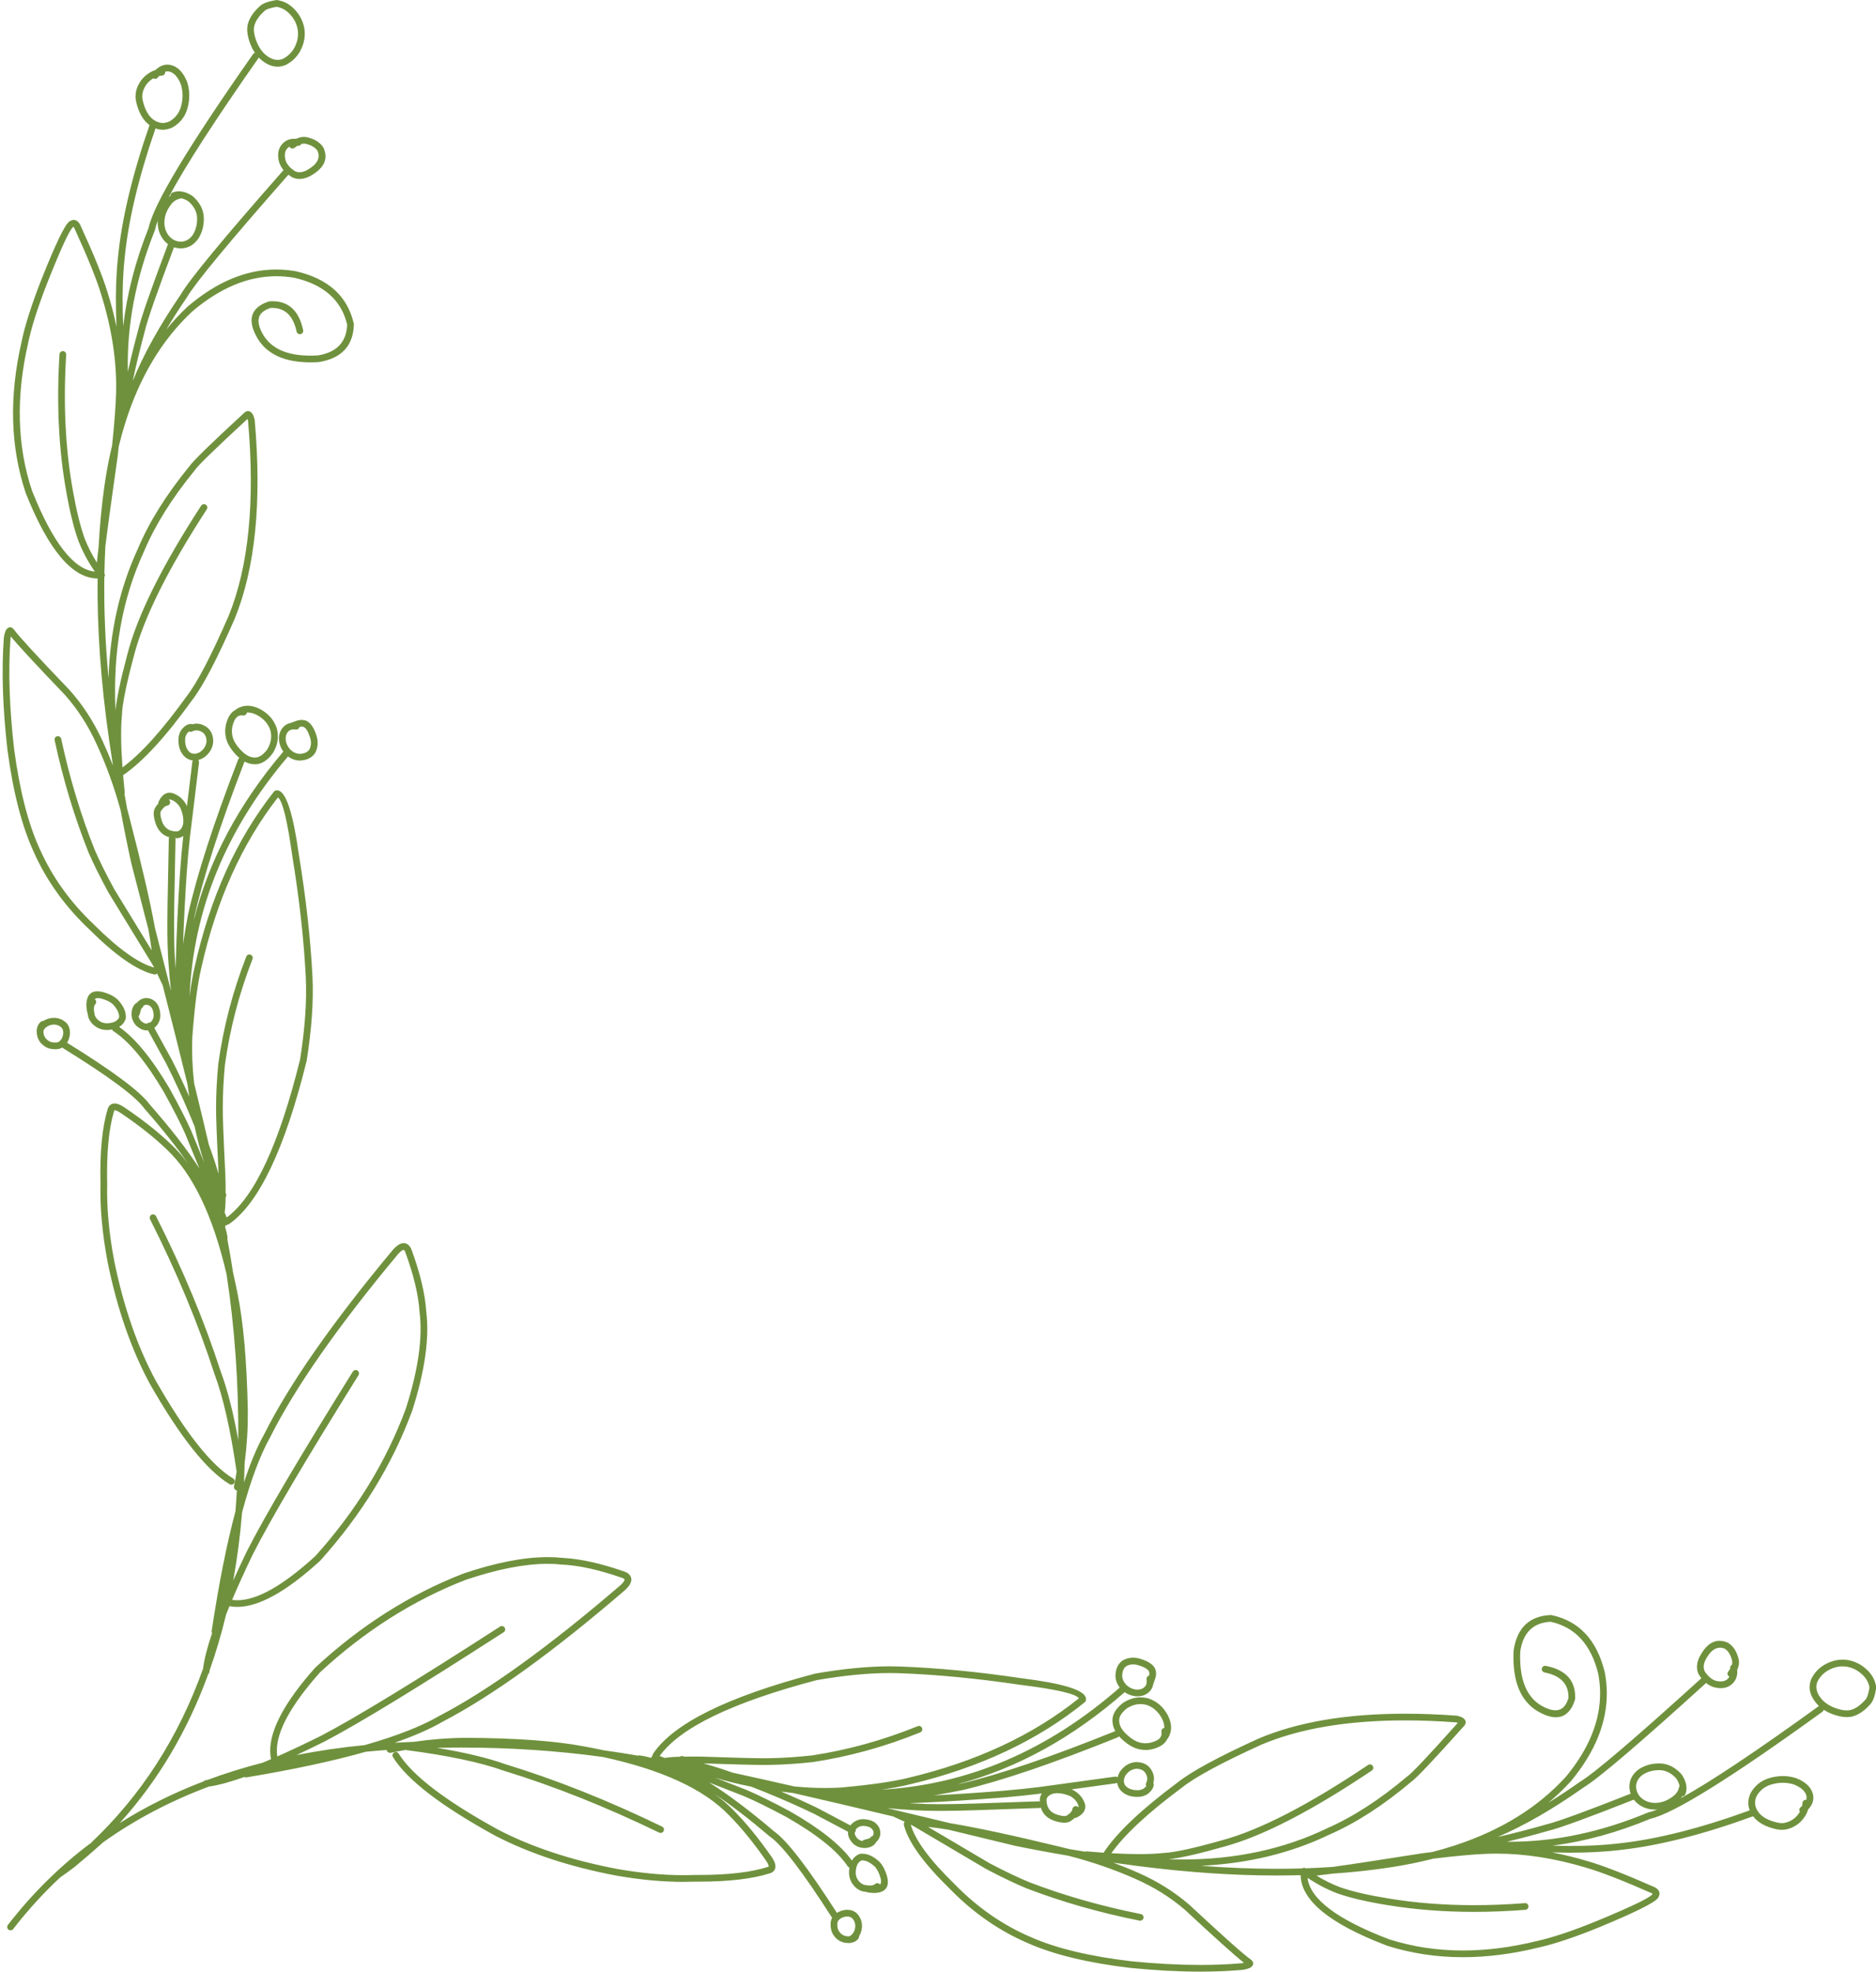 <?xml version="1.0" encoding="UTF-8" standalone="no"?><svg xmlns="http://www.w3.org/2000/svg" xmlns:xlink="http://www.w3.org/1999/xlink" fill="#000000" height="314.4" preserveAspectRatio="xMidYMid meet" version="1" viewBox="185.3 501.3 299.1 314.4" width="299.1" zoomAndPan="magnify"><g><g fill="#6f913d" id="change1_1"><path d="M229.398,502.387C229.407,502.389,229.416,502.39,229.425,502.392Q231,502.633,232.126,504.332L232.125,504.334Q233.123,505.966,232.689,507.753L232.689,507.754Q232.159,509.733,230.476,510.655L230.474,510.656Q230.026,510.85,229.566,510.85Q228.67,510.85,227.731,510.108L227.731,510.109Q226.783,509.353,226.22,507.96L226.219,507.961Q225.606,506.372,225.851,505.403L225.851,505.404Q226.158,504.248,227.41,503.105L227.439,503.077Q227.846,502.645,229.396,502.387 Z M212.017,512.678Q212.162,512.678,212.309,512.709L212.308,512.71Q213.423,512.994,214.133,514.734L214.131,514.735Q214.684,516.508,214.135,518.365Q213.689,519.858,212.324,520.657L212.321,520.658Q211.784,520.908,211.258,520.908Q210.514,520.908,209.794,520.407L209.793,520.408Q208.566,519.519,208.055,517.314L208.054,517.313Q207.746,516.001,208.705,514.686L208.703,514.687Q209.188,514.114,209.745,513.786L209.747,513.787C209.836,513.844,209.937,513.872,210.038,513.872C210.199,513.872,210.359,513.799,210.464,513.66Q210.56,513.533,210.658,513.422L210.656,513.423Q210.892,513.369,211.138,513.352C211.432,513.331,211.654,513.076,211.633,512.781C211.632,512.766,211.63,512.751,211.628,512.736L211.626,512.737Q211.82,512.678,212.017,512.678 Z M233.767,524.197Q233.893,524.197,234.015,524.221L234.013,524.222Q235.373,524.529,235.929,525.357L235.926,525.358Q236.684,527.12,234.137,528.485L234.136,528.486Q233.553,528.762,233.053,528.762Q232.697,528.762,232.384,528.622L232.381,528.623Q231.147,527.857,230.824,526.845L230.823,526.846Q230.518,525.64,231.075,524.993L231.075,524.994Q231.242,524.804,231.451,524.687L231.454,524.688C231.471,524.721,231.492,524.754,231.517,524.784C231.622,524.915,231.777,524.983,231.932,524.983C232.05,524.983,232.169,524.944,232.268,524.864Q232.504,524.673,232.728,524.537L232.731,524.538Q232.741,524.538,232.75,524.54C232.784,524.546,232.817,524.549,232.849,524.549C233.048,524.549,233.229,524.439,233.32,524.266L233.318,524.267Q233.55,524.197,233.767,524.197 Z M214.15,532.905Q214.713,532.999,215.348,533.405L215.345,533.406Q216.547,534.455,216.71,535.794L216.709,535.795Q216.831,537.456,216.048,538.731L216.047,538.732Q215.315,539.786,214.177,539.838Q213.01,539.816,212.269,538.948Q211.546,538.086,211.512,536.858L211.511,536.859Q211.502,535.49,212.288,534.307L212.302,534.286Q212.951,533.201,213.956,532.988C214.027,532.973,214.092,532.944,214.148,532.905 Z M210.453,536.482Q210.441,536.672,210.443,536.866L210.443,536.876Q210.485,538.483,211.45,539.635L211.453,539.638Q211.746,539.982,212.084,540.232L212.082,540.233Q207.957,551.169,207.342,553.87L207.341,553.871Q206.389,557.404,205.686,560.575Q205.412,549.468,210.003,537.993L210.031,537.897Q210.149,537.297,210.451,536.482 Z M197.031,537.467Q197.076,537.522,197.133,537.628L197.132,537.629Q200.293,544.514,201.384,548.091L201.385,548.096Q204.04,556.544,203.802,564.127L203.802,564.129Q203.72,567.081,203.17,572.338L203.168,572.339Q202.431,575.41,201.95,578.764L201.95,578.765Q201.286,583.463,201.024,588.501L201.022,588.502Q200.832,590.084,200.751,590.999Q199.605,589.197,198.831,587.24L198.831,587.241Q197.762,584.295,196.933,579.59L196.933,579.587Q195.123,569.605,195.853,557.854C195.871,557.559,195.647,557.306,195.353,557.287C195.342,557.287,195.33,557.286,195.319,557.286C195.039,557.286,194.804,557.504,194.786,557.787Q194.048,569.668,195.881,579.778L195.881,579.779Q196.726,584.573,197.826,587.604L197.832,587.618Q198.832,590.155,200.428,592.441L200.428,592.442Q195.344,591.927,190.418,579.576L190.417,579.577Q186.83,568.861,189.786,556.005L189.789,555.992Q190.55,552.266,192.864,546.339L192.864,546.34Q196.113,538.154,196.947,537.506L196.945,537.507C196.974,537.495,197.002,537.483,197.029,537.467 Z M216.646,617.752Q217.118,617.752,217.585,618.061L217.585,618.062Q218.213,618.498,218.231,619.518L218.228,619.519Q218.126,620.553,217.168,621.223L217.166,621.224Q216.704,621.478,216.294,621.478Q215.906,621.478,215.565,621.251L215.563,621.252Q214.76,620.556,214.817,619.104L214.816,619.105Q214.866,618.603,215.117,618.249L215.115,618.25Q215.295,618.037,215.446,617.923L215.448,617.924C215.524,617.962,215.608,617.983,215.694,617.983C215.773,617.983,215.853,617.966,215.929,617.928Q216.289,617.752,216.646,617.752 Z M233.406,617.153Q233.585,617.153,233.735,617.213L233.732,617.214Q234.291,617.499,234.737,618.894Q235.062,619.927,234.633,620.793L234.63,620.794Q234.189,621.438,233.122,621.491L233.11,621.492Q232.338,621.491,231.637,620.872L231.634,620.873Q230.972,620.178,230.855,619.279L230.854,619.279Q230.779,618.444,231.257,617.936L231.258,617.935Q231.482,617.695,231.825,617.621L231.822,617.622C231.852,617.618,231.881,617.613,231.91,617.606L231.908,617.607Q232.027,617.587,232.158,617.587Q232.303,617.587,232.463,617.609C232.488,617.613,232.512,617.614,232.536,617.614C232.785,617.614,233.004,617.441,233.057,617.195L233.055,617.196Q233.06,617.194,233.065,617.193L233.062,617.194C233.089,617.191,233.116,617.188,233.142,617.182Q233.281,617.153,233.406,617.153 Z M224.784,614.899Q225.464,614.899,226.239,615.287L226.239,615.288Q227.87,616.152,228.402,617.715L228.401,617.716Q228.818,619.25,227.918,620.776L227.916,620.777Q226.933,622.086,225.949,622.086Q225.84,622.086,225.732,622.07L225.7,622.067Q224.727,621.983,223.706,620.908L223.706,620.909Q222.521,619.655,222.337,618.54L222.335,618.528Q222.108,617.326,222.727,616.074L222.727,616.075Q223.134,615.353,223.81,615.353Q223.923,615.353,224.044,615.373C224.074,615.378,224.104,615.381,224.133,615.381C224.389,615.381,224.616,615.196,224.66,614.935C224.661,614.924,224.663,614.913,224.664,614.902L224.662,614.903Q224.723,614.899,224.784,614.899 Z M224.757,568.097Q224.804,568.232,224.851,568.426L224.849,568.427Q226.544,587.711,221.742,599.524L221.742,599.525Q217.571,609.076,215.087,612.278L215.076,612.294Q209.194,620.466,204.83,623.653Q204.445,618.442,204.735,615.404L204.737,615.368Q204.81,612.745,206.628,605.946L206.629,605.94Q208.941,596.866,218.266,582.51C218.427,582.262,218.357,581.931,218.109,581.77C218.019,581.712,217.919,581.684,217.819,581.684C217.644,581.684,217.473,581.77,217.37,581.928Q207.948,596.432,205.594,605.676L205.594,605.677Q203.982,611.705,203.718,614.566Q203.055,600.471,208.258,589.226L208.265,589.209Q210.9,582.95,216.317,576.327L216.355,576.274Q216.999,575.254,224.755,568.097 Z M212.393,628.76Q212.42,628.76,212.446,628.763L212.444,628.764Q213.48,629.086,214.052,630.101L214.05,630.102Q214.683,631.586,214.483,632.727L214.482,632.728Q214.234,633.684,213.577,633.857L213.575,633.858Q213.507,633.86,213.44,633.86Q211.599,633.86,211.065,632.074L211.065,632.072Q210.748,631.022,210.94,630.662L210.94,630.663Q211.447,629.829,211.976,629.745C212.268,629.7,212.467,629.426,212.421,629.134C212.399,628.993,212.323,628.873,212.217,628.793L212.215,628.793Q212.303,628.76,212.393,628.76 Z M213.251,634.774C213.269,634.822,213.281,634.874,213.285,634.928Q213.25,634.927,213.216,634.926L213.214,634.926Q213.227,634.894,213.236,634.86Q213.246,634.821,213.249,634.78L213.249,634.774 Z M187.034,602.784Q188.791,604.942,195.645,612.087L195.644,612.087Q198.649,615.471,200.649,619.819L200.649,619.82Q203.001,624.891,204.543,630.547L204.541,630.548Q205.328,634.807,206.234,638.935L206.239,638.955Q207.685,644.52,208.98,649.556L208.977,649.557Q209.312,651.424,209.481,652.825L203.521,643.079L203.522,643.08Q201.567,639.489,200.413,636.827L200.413,636.827Q197.1,628.57,195.055,619.095C195.001,618.845,194.779,618.673,194.533,618.673C194.496,618.673,194.458,618.677,194.42,618.686C194.131,618.748,193.948,619.032,194.01,619.321Q196.075,628.884,199.421,637.224L199.427,637.238Q200.604,639.957,202.596,643.613L202.609,643.637L209.418,654.771L209.435,654.797Q209.584,655.011,209.872,655.564Q206.16,654.563,200.316,648.75L200.306,648.74Q194.672,643.427,191.69,636.78L191.687,636.774Q188.883,630.72,187.55,620.723L187.55,620.724Q186.423,610.87,186.968,603.165L186.966,603.166Q186.999,602.949,187.032,602.784 Z M214.529,634.585L214.508,634.754L214.508,634.758Q214.211,637.379,213.988,640.623L213.988,640.625Q213.511,647.983,213.349,653.934L213.348,653.935Q213.321,654.736,213.309,655.585L213.307,655.586Q213.298,655.586,213.29,655.588Q213.258,655.177,213.226,654.746L213.226,654.744Q213.035,652.275,213.053,648.172L213.053,648.172Q213.059,646.758,213.086,645.25L213.286,634.974C213.286,634.959,213.286,634.943,213.285,634.928L213.287,634.929Q213.35,634.929,213.414,634.929Q213.543,634.929,213.676,634.923L213.767,634.911Q214.194,634.816,214.526,634.585 Z M200.932,660.437Q201.139,660.437,201.401,660.498L201.4,660.499Q202.989,660.931,203.54,661.699L203.562,661.727Q204.329,662.656,204.295,663.499L204.293,663.5Q204.017,664.106,203.235,664.334L203.233,664.335Q202.76,664.452,202.356,664.452Q201.791,664.452,201.362,664.221L201.361,664.222Q200.628,663.807,200.399,663.143L200.397,663.144Q200.111,661.808,200.484,661.419C200.688,661.206,200.681,660.868,200.468,660.664C200.446,660.643,200.422,660.624,200.398,660.607L200.396,660.608Q200.586,660.437,200.932,660.437 Z M208.642,661.503Q208.794,661.503,208.965,661.552L208.963,661.553Q209.475,661.784,209.651,662.324L209.651,662.325Q209.926,663.201,209.679,663.765L209.679,663.766Q209.497,664.167,209.21,664.353C209.182,664.349,209.153,664.346,209.124,664.346C209.037,664.346,208.949,664.367,208.868,664.412C208.818,664.44,208.774,664.474,208.736,664.513L208.734,664.514Q208.71,664.515,208.686,664.515Q208.288,664.515,207.788,664.088L207.785,664.089Q207.473,663.733,207.378,663.316L207.376,663.317C207.474,663.243,207.547,663.136,207.577,663.008Q207.716,662.404,207.847,662.082L207.845,662.083C208.008,662.006,208.124,661.852,208.15,661.672L208.147,661.673Q208.362,661.503,208.642,661.503 Z M193.897,664.655Q194.248,664.655,194.577,664.786L194.577,664.787Q195.209,665.062,195.334,665.54L195.335,665.543Q195.498,666.149,195.16,666.861L195.158,666.862Q194.829,667.447,194.358,667.51L194.356,667.511Q194.21,667.521,194.075,667.521Q193.398,667.521,193.017,667.235L192.984,667.212Q192.406,666.841,192.258,666.135L192.258,666.136Q192.215,665.857,192.23,665.639L192.228,665.64Q192.422,665.121,193.132,664.801L193.13,664.802Q193.526,664.655,193.897,664.655 Z M229.605,628.445Q230.7,629.169,231.901,637.782L231.903,637.795Q233.592,648.069,234.055,657.124Q234.321,662.786,233.138,670.252L233.136,670.253Q228.121,690.484,221.444,695.418L221.121,694.63L221.119,694.631Q221.267,693.63,221.27,692.196L221.267,692.197C221.404,692.021,221.422,691.771,221.294,691.574Q221.284,691.559,221.274,691.545L221.272,691.546Q221.277,689.943,221.231,688.652L221.231,688.644Q220.779,679.544,220.818,677.851L220.818,677.839Q220.82,674.769,221.156,671.124L221.155,671.125Q222.329,662.525,225.558,654.211C225.665,653.936,225.529,653.627,225.254,653.52C225.19,653.495,225.125,653.483,225.06,653.483C224.846,653.483,224.644,653.613,224.562,653.824Q221.287,662.256,220.097,670.98L220.094,671.003Q219.751,674.709,219.749,677.839L219.749,677.84Q219.712,679.568,220.152,688.464Q219.525,686.332,218.605,683.83L218.603,683.831Q217.617,679.598,216.26,674.058L216.257,674.059Q215.815,670.129,215.96,666.697L215.959,666.698Q216.497,659.395,217.375,655.709L217.377,655.702Q220.972,639.55,229.603,628.445 Z M249.633,700.585Q249.694,700.585,249.735,700.623L249.735,700.624Q249.814,700.696,249.892,700.863L249.89,700.864Q251.94,706.438,252.195,710.511L252.198,710.544Q252.961,716.665,249.997,725.918L249.996,725.919Q245.298,738.581,235.583,749.393L235.58,749.394Q227.872,756.439,223.153,756.439Q222.718,756.439,222.309,756.379L222.307,756.38Q223.684,753.13,225.579,749.183L225.579,749.184Q229.769,740.905,242.46,720.555C242.616,720.305,242.54,719.975,242.289,719.819C242.201,719.764,242.104,719.738,242.007,719.738C241.829,719.738,241.654,719.827,241.553,719.99Q228.837,740.38,224.626,748.7L224.621,748.71Q223.457,751.134,222.485,753.302Q223.434,748.069,223.898,742.434L223.896,742.435Q225.951,734.772,228.388,730.425L228.399,730.403Q234.34,718.562,248.789,701.222L248.788,701.223Q249.381,700.585,249.633,700.585 Z M459.526,764.004Q459.897,764.004,460.29,764.166L460.294,764.167Q461.128,764.71,461.456,766.061L461.456,766.062Q461.481,766.181,461.483,766.307Q461.486,766.524,461.421,766.757L461.421,766.755C461.25,766.849,461.142,767.032,461.145,767.23C461.146,767.263,461.149,767.296,461.156,767.329Q461.158,767.339,461.16,767.348L461.16,767.351Q461.027,767.577,460.84,767.816C460.761,767.916,460.724,768.036,460.726,768.154C460.729,768.309,460.799,768.463,460.931,768.566C460.962,768.591,460.995,768.611,461.03,768.628L461.03,768.63Q460.915,768.841,460.729,769.011Q460.305,769.388,459.629,769.388Q459.288,769.388,458.882,769.292L458.882,769.291Q457.864,768.983,457.081,767.761L457.081,767.759Q456.936,767.447,456.93,767.091Q456.922,766.592,457.19,766.005L457.19,766.004Q458.222,764.004,459.526,764.004 Z M365.963,766.671Q366.359,766.671,366.786,766.798Q368.187,767.223,368.481,767.777L368.482,767.778Q368.544,767.924,368.547,768.102Q368.549,768.227,368.522,768.366C368.516,768.393,368.513,768.419,368.512,768.446L368.512,768.444Q368.511,768.448,368.51,768.453L368.51,768.451C368.265,768.509,368.095,768.73,368.099,768.979C368.099,769.003,368.101,769.027,368.105,769.052Q368.13,769.212,368.132,769.356Q368.134,769.488,368.117,769.607L368.117,769.604C368.11,769.634,368.106,769.663,368.103,769.692L368.103,769.69Q368.034,770.034,367.798,770.262L367.798,770.263Q367.354,770.693,366.647,770.693Q366.556,770.693,366.461,770.686L366.461,770.686Q365.56,770.582,364.856,769.931L364.856,769.928Q364.226,769.236,364.214,768.465L364.214,768.453Q364.25,767.385,364.889,766.934L364.889,766.932Q365.394,766.671,365.963,766.671 Z M479.074,766.983Q480.253,766.983,481.37,767.642L481.371,767.643Q483.087,768.741,483.352,770.312C483.354,770.322,483.356,770.33,483.358,770.339L483.358,770.342Q483.123,771.895,482.697,772.309L482.67,772.338Q481.547,773.607,480.397,773.932L480.397,773.932Q480.101,774.011,479.746,774.011Q478.942,774.011,477.834,773.603L477.834,773.603Q476.433,773.061,475.664,772.125Q474.907,771.197,474.893,770.302Q474.886,769.842,475.074,769.391L475.074,769.389Q475.97,767.692,477.942,767.132L477.942,767.131Q478.515,766.983,479.074,766.983 Z M367.144,772.997Q367.602,772.997,368.062,773.115L368.062,773.114Q369.633,773.621,370.523,775.239L370.523,775.239Q370.923,776.008,370.933,776.688Q370.934,776.749,370.932,776.81L370.932,776.808C370.921,776.809,370.91,776.811,370.899,776.813C370.639,776.861,370.458,777.09,370.462,777.346C370.462,777.375,370.465,777.405,370.471,777.435Q370.493,777.556,370.495,777.669Q370.505,778.345,369.79,778.763L369.79,778.762Q368.854,779.244,367.938,779.244Q367.64,779.244,367.343,779.193L367.331,779.191Q366.213,779.024,364.942,777.859L364.942,777.859Q363.852,776.854,363.753,775.883L363.749,775.851Q363.731,775.743,363.729,775.634Q363.714,774.65,365.009,773.647L365.009,773.645Q366.069,772.997,367.144,772.997 Z M272.612,750.634Q273.794,750.634,274.88,750.753L274.912,750.755Q278.989,750.948,284.594,752.911L284.594,752.909Q284.762,752.984,284.837,753.062Q284.876,753.103,284.877,753.164Q284.881,753.416,284.253,754.019L284.253,754.018Q267.138,768.732,255.39,774.855L255.369,774.866Q251.06,777.37,243.43,779.543L243.43,779.54Q237.804,780.091,232.586,781.121Q234.739,780.116,237.144,778.915L237.154,778.91Q245.408,774.571,265.6,761.542C265.761,761.438,265.847,761.263,265.844,761.084C265.843,760.988,265.815,760.89,265.759,760.803C265.657,760.645,265.485,760.559,265.309,760.559C265.21,760.559,265.11,760.586,265.02,760.644Q244.869,773.647,236.657,777.964L236.657,777.964Q232.739,779.92,229.512,781.347L229.512,781.345Q229.446,780.936,229.439,780.502Q229.367,775.784,236.293,767.968L236.293,767.965Q246.953,758.085,259.541,753.192L259.541,753.191Q267.118,750.634,272.612,750.634 Z M327.179,768.048Q327.888,768.048,328.572,768.069Q337.633,768.393,347.931,769.923L347.944,769.924Q356.574,770.992,357.316,772.077L357.316,772.079Q346.345,780.88,330.251,784.723L330.243,784.725Q326.572,785.66,319.28,786.31L319.28,786.31Q318.109,786.377,316.879,786.377Q314.507,786.377,311.915,786.126L311.915,786.124Q306.354,784.851,302.108,783.932L302.108,783.929Q299.592,783.048,297.451,782.454L297.454,782.455Q304.795,782.704,307.256,782.704Q307.778,782.704,308.081,782.693L308.081,782.693Q311.21,782.643,314.911,782.243L314.934,782.24Q323.638,780.915,332.017,777.51C332.228,777.425,332.354,777.221,332.351,777.007C332.35,776.942,332.337,776.877,332.311,776.814C332.227,776.606,332.027,776.481,331.816,776.481C331.749,776.481,331.681,776.493,331.615,776.52Q323.352,779.877,314.773,781.183L314.773,781.183Q311.134,781.575,308.064,781.624L308.052,781.624Q307.759,781.636,307.245,781.636Q304.786,781.636,297.254,781.378L297.246,781.378Q296.643,781.365,295.973,781.365Q295.207,781.365,294.353,781.381L294.353,781.379Q294.338,781.37,294.323,781.36C294.235,781.304,294.136,781.278,294.039,781.278C293.917,781.278,293.798,781.319,293.702,781.396L293.702,781.394Q292.268,781.418,291.271,781.582L291.271,781.58L290.477,781.27Q295.308,774.517,315.459,769.191L315.459,769.189Q322.009,768.048,327.179,768.048 Z M366.42,783.312Q367.437,783.314,367.883,783.934L367.883,783.934Q368.199,784.396,368.206,784.869Q368.212,785.226,368.041,785.588C368.005,785.665,367.989,785.745,367.99,785.824C367.991,785.91,368.014,785.994,368.054,786.069L368.054,786.071Q367.943,786.224,367.734,786.407L367.734,786.405Q367.383,786.662,366.883,786.72L366.883,786.719Q366.751,786.726,366.626,786.726Q365.368,786.726,364.725,786.005L364.725,786.003Q364.492,785.666,364.486,785.278Q364.48,784.868,364.728,784.402L364.727,784.4Q365.383,783.432,366.416,783.314L366.416,783.312 Z M351.089,788.495C351.141,788.498,351.192,788.508,351.239,788.526L351.239,788.528L351.233,788.528Q351.192,788.532,351.154,788.542Q351.12,788.551,351.088,788.565L351.088,788.563Q351.087,788.529,351.085,788.495 Z M449.8,783.531Q449.973,783.531,450.151,783.541L450.156,783.542Q451.494,783.685,452.561,784.868L452.561,784.866Q452.977,785.494,453.079,786.055L453.079,786.058C453.041,786.115,453.014,786.18,453,786.251Q452.802,787.259,451.727,787.925L451.706,787.939Q450.536,788.743,449.167,788.755L449.167,788.755Q447.939,788.739,447.066,788.029Q446.187,787.302,446.147,786.136Q446.181,784.997,447.225,784.249L447.225,784.248Q448.353,783.531,449.8,783.531 Z M351.408,787.245L351.408,787.248Q351.183,787.584,351.094,788.012L351.084,788.103Q351.08,788.236,351.082,788.365Q351.083,788.429,351.085,788.492L351.085,788.495C351.076,788.494,351.067,788.494,351.058,788.494C351.051,788.494,351.045,788.494,351.039,788.494L340.768,788.853Q339.26,788.903,337.847,788.93L337.846,788.93Q336.417,788.959,335.186,788.959Q332.883,788.959,331.272,788.859L331.27,788.859Q330.84,788.834,330.428,788.808Q330.43,788.799,330.431,788.791L330.431,788.789Q331.279,788.764,332.08,788.724Q338.028,788.47,345.378,787.879L345.38,787.879Q348.62,787.606,351.236,787.269L351.24,787.269L351.408,787.245 Z M353.889,787.205Q354.797,787.205,355.899,787.655L355.903,787.656Q356.924,788.211,357.262,789.24L357.262,789.241Q357.265,789.265,357.265,789.291Q357.267,789.381,357.236,789.469L357.236,789.467C357.154,789.363,357.033,789.289,356.891,789.268C356.865,789.265,356.84,789.263,356.815,789.263C356.553,789.263,356.325,789.456,356.287,789.723Q356.212,790.253,355.386,790.773L355.386,790.773Q355.245,790.851,354.993,790.851Q354.61,790.851,353.974,790.67L353.973,790.67Q352.179,790.163,352.151,788.322Q352.149,788.256,352.151,788.188L352.151,788.186Q352.314,787.527,353.267,787.264L353.267,787.262Q353.566,787.205,353.889,787.205 Z M469.535,785.544Q470.399,785.544,471.248,785.794L471.248,785.793Q472.999,786.475,473.3,787.586L473.3,787.585Q473.334,787.731,473.337,787.876Q473.34,788.074,473.284,788.268L473.284,788.266C473.269,788.264,473.254,788.263,473.239,788.262C473.229,788.261,473.219,788.261,473.209,788.261C472.927,788.261,472.692,788.481,472.676,788.766Q472.663,789.012,472.613,789.249L472.613,789.246Q472.504,789.346,472.378,789.444C472.241,789.552,472.171,789.712,472.173,789.874C472.175,789.974,472.204,790.075,472.264,790.163L472.264,790.165Q471.944,790.727,471.38,791.221L471.38,791.219Q470.376,791.976,469.361,791.976Q469.062,791.976,468.763,791.91L468.762,791.91Q466.55,791.432,465.643,790.219L465.643,790.219Q465.131,789.506,465.119,788.763Q465.111,788.237,465.353,787.695L465.353,787.693Q466.132,786.316,467.617,785.847Q468.585,785.544,469.535,785.544 Z M322.94,792.418Q323.304,792.418,323.749,792.55L323.749,792.55Q324.292,792.718,324.531,793.227L324.532,793.228Q324.583,793.395,324.585,793.546Q324.59,793.826,324.424,794.043L324.424,794.041C324.244,794.07,324.092,794.188,324.019,794.353L324.019,794.351Q323.699,794.486,323.097,794.635C322.97,794.666,322.864,794.741,322.792,794.84L322.792,794.838Q322.374,794.75,322.014,794.443L322.014,794.441Q321.579,793.947,321.573,793.549Q321.573,793.525,321.574,793.5L321.574,793.498C321.613,793.46,321.646,793.416,321.673,793.365C321.717,793.283,321.736,793.195,321.735,793.108C321.735,793.079,321.732,793.051,321.727,793.022Q321.909,792.732,322.308,792.544L322.308,792.544Q322.585,792.418,322.94,792.418 Z M445.785,788.234Q446.041,788.569,446.389,788.856L446.392,788.859Q447.558,789.807,449.166,789.824L449.177,789.824Q449.37,789.822,449.56,789.808L449.56,789.81Q448.75,790.124,448.152,790.251L448.057,790.281Q436.894,794.947,426.013,794.947Q425.779,794.947,425.545,794.945Q428.703,794.193,432.223,793.187L432.223,793.186Q434.914,792.529,445.785,788.236L445.785,788.234 Z M409.303,775.6Q413.169,775.6,417.398,775.906L417.398,775.904Q417.594,775.948,417.729,775.993L417.729,775.995Q410.693,783.861,409.683,784.52L409.63,784.559Q403.092,790.077,396.875,792.808L396.858,792.816Q386.549,797.78,373.733,797.78Q372.671,797.78,371.592,797.746Q374.448,797.437,380.451,795.733L380.451,795.733Q389.658,793.236,404.014,783.592C404.171,783.487,404.254,783.315,404.251,783.14C404.249,783.04,404.22,782.939,404.16,782.851C404.057,782.697,403.888,782.614,403.716,782.614C403.614,782.614,403.51,782.644,403.419,782.705Q389.208,792.251,380.171,794.702L380.165,794.703Q373.395,796.625,370.774,796.739L370.738,796.742Q369.144,796.918,366.946,796.918Q364.963,796.918,362.488,796.774Q365.608,792.361,373.688,786.355L373.703,786.343Q376.867,783.81,386.353,779.493L386.353,779.492Q395.52,775.6,409.303,775.6 Z M322.755,797.921Q323.555,797.921,324.44,798.629L324.469,798.65Q325.244,799.19,325.702,800.772L325.702,800.771Q325.767,801.032,325.77,801.239Q325.776,801.584,325.609,801.778L325.609,801.776C325.591,801.751,325.572,801.728,325.551,801.706C325.446,801.601,325.308,801.548,325.171,801.548C325.035,801.548,324.899,801.599,324.795,801.702Q324.57,801.925,324.015,801.925Q323.625,801.925,323.073,801.815L323.073,801.813Q322.405,801.595,321.98,800.868L321.98,800.868Q321.743,800.442,321.734,799.877Q321.728,799.473,321.838,798.998L321.838,798.997Q322.054,798.211,322.656,797.926L322.656,797.923Q322.706,797.921,322.755,797.921 Z M320.37,806.867Q320.565,806.867,320.751,806.914L320.754,806.915Q321.234,807.033,321.52,807.66L321.52,807.66Q321.656,807.987,321.661,808.338Q321.667,808.709,321.527,809.107L321.527,809.105Q321.218,809.82,320.703,810.022L320.703,810.02Q320.632,810.026,320.555,810.026Q320.395,810.026,320.207,810.0L320.207,809.999Q319.499,809.862,319.119,809.29L319.096,809.258Q318.803,808.881,318.793,808.204Q318.791,808.069,318.8,807.923L318.8,807.921Q318.855,807.449,319.436,807.111L319.436,807.11Q319.927,806.867,320.37,806.867 Z M423.902,796.84Q430.645,796.84,438.088,799.053L438.092,799.054Q441.686,800.089,448.619,803.144L448.619,803.143Q448.726,803.199,448.782,803.242L448.782,803.244C448.767,803.272,448.755,803.3,448.745,803.329L448.745,803.327Q448.109,804.171,439.976,807.546Q434.085,809.951,430.371,810.769L430.358,810.772Q424.215,812.285,418.541,812.285Q412.385,812.285,406.782,810.505L406.782,810.504Q394.36,805.771,393.764,800.697L393.768,800.698Q396.076,802.255,398.626,803.216L398.64,803.221Q401.688,804.274,406.496,805.045Q413.037,806.127,420.299,806.127Q424.29,806.127,428.499,805.8C428.782,805.778,428.997,805.54,428.992,805.26C428.992,805.249,428.992,805.237,428.991,805.226C428.969,804.946,428.735,804.733,428.459,804.733C428.445,804.733,428.431,804.734,428.417,804.735Q424.249,805.059,420.299,805.059Q413.125,805.059,406.67,803.99L406.667,803.99Q401.95,803.234,398.989,802.211L398.989,802.21Q397.02,801.467,395.201,800.349Q396.114,800.253,397.694,800.039L397.694,800.037Q402.728,799.698,407.414,798.962L407.415,798.961Q410.762,798.428,413.822,797.645L413.822,797.643Q419.07,797.011,422.02,796.884L422.022,796.884Q422.955,796.84,423.902,796.84 Z M330.508,792.227L330.508,792.228Q331.063,792.505,331.278,792.65L331.304,792.666L342.542,799.303L342.566,799.316Q346.253,801.251,348.989,802.386L349.003,802.391Q357.394,805.609,366.987,807.525C367.022,807.533,367.058,807.536,367.092,807.536C367.342,807.536,367.565,807.36,367.616,807.106C367.623,807.068,367.627,807.03,367.626,806.993C367.622,806.746,367.448,806.528,367.197,806.478Q357.692,804.578,349.385,801.393L349.385,801.393Q346.706,800.281,343.086,798.382L343.086,798.382L333.25,792.574L333.254,792.575Q334.655,792.721,336.526,793.027L336.526,793.025L336.529,793.026Q341.583,794.242,347.168,795.601L347.187,795.605Q351.328,796.448,355.6,797.17L355.6,797.168Q361.279,798.622,366.385,800.895L366.387,800.896Q370.765,802.828,374.195,805.78L374.195,805.779Q381.445,812.522,383.629,814.246L383.629,814.248Q383.464,814.283,383.249,814.319L383.249,814.318Q380.132,814.587,376.659,814.587Q371.557,814.587,365.685,814.006L365.685,814.006Q355.668,812.828,349.573,810.117L349.567,810.115Q342.874,807.235,337.475,801.684L337.465,801.674Q331.565,795.923,330.505,792.227 Z M229.471,501.299C229.444,501.299,229.416,501.301,229.388,501.306Q227.341,501.624,226.662,502.344L226.659,502.345Q225.201,503.685,224.818,505.129L224.817,505.134Q224.485,506.434,225.222,508.345L225.225,508.353Q225.532,509.113,225.944,509.72L225.942,509.721C225.826,509.752,225.72,509.823,225.646,509.929Q210.123,532.08,208.99,537.652L208.988,537.653Q205.83,545.566,204.946,553.318Q204.903,552.308,204.865,551.014L204.865,551.015Q204.765,546.341,205.15,542.671L205.151,542.665Q206.006,533.568,210.091,521.772L210.093,521.773Q210.663,521.988,211.245,521.988Q212.018,521.988,212.813,521.607L212.851,521.587Q214.591,520.574,215.159,518.67L215.16,518.668Q215.808,516.476,215.137,514.37L215.123,514.33Q214.203,512.076,212.549,511.668L212.534,511.664Q212.255,511.604,211.986,511.604Q210.966,511.604,210.089,512.467L210.087,512.468Q208.857,512.851,207.888,513.995L207.866,514.023Q206.589,515.749,207.014,517.558Q207.611,520.129,209.142,521.254L209.139,521.255Q204.961,533.275,204.087,542.565L204.087,542.566Q203.695,546.3,203.797,551.037L203.797,551.041Q203.836,552.378,203.88,553.416Q203.306,550.645,202.406,547.78L202.406,547.781Q201.292,544.125,198.088,537.15L198.072,537.117Q197.848,536.706,197.56,536.52L197.56,536.521Q197.314,536.362,197.055,536.362Q196.867,536.362,196.672,536.446L196.672,536.447Q196.624,536.466,196.577,536.492L196.576,536.492Q196.551,536.506,196.526,536.521L196.524,536.522Q196.437,536.557,196.353,536.616L196.353,536.616Q195.275,537.369,191.871,545.944L191.87,545.947Q189.521,551.962,188.742,555.779L188.742,555.78Q185.723,568.92,189.404,579.915L189.414,579.943Q194.824,593.525,200.866,593.532L200.864,593.533Q200.716,605.522,202.703,619.322Q202.994,621.354,203.31,623.357Q202.524,621.322,201.619,619.372L201.619,619.373Q199.549,614.87,196.43,611.362L196.416,611.347Q188.694,603.296,187.52,601.669L187.49,601.631Q187.472,601.611,187.455,601.592Q187.187,601.311,186.915,601.311Q186.685,601.311,186.452,601.513L186.452,601.514Q186.368,601.586,186.299,601.688L186.299,601.689Q186.055,602.047,185.909,603.004L185.905,603.047Q185.346,610.865,186.488,620.845L186.489,620.855Q187.843,631.019,190.718,637.223L190.717,637.224Q193.787,644.061,199.573,649.518L199.573,649.519Q205.789,655.699,209.834,656.657C209.875,656.667,209.917,656.672,209.958,656.672C210.105,656.672,210.243,656.611,210.342,656.508L210.344,656.509Q210.7,657.237,211.175,658.256L211.175,658.257L211.175,658.257C211.191,658.292,211.21,658.323,211.232,658.352L211.23,658.353Q213.505,667.297,215.199,674.194L215.197,674.195L215.198,674.202Q215.331,675.201,215.475,676.154Q214.159,673.183,212.789,670.454L212.78,670.437L209.9,665.184L209.898,665.185Q210.368,664.838,210.656,664.198L210.659,664.193Q211.066,663.26,210.669,661.997L210.667,661.992Q210.335,660.975,209.352,660.556L209.298,660.537Q208.942,660.428,208.618,660.428Q207.953,660.428,207.423,660.884L207.421,660.885Q207.416,660.888,207.41,660.892L207.41,660.892Q207.274,660.994,207.152,661.164L207.15,661.165Q207.076,661.195,207.01,661.235L207.01,661.236Q206.782,661.372,206.651,661.6L206.649,661.601Q206.334,662.071,206.274,662.747L206.273,662.763Q206.203,663.924,207.005,664.818L207.05,664.863Q207.875,665.585,208.677,665.585Q208.785,665.585,208.892,665.572L208.894,665.573L211.843,670.95L211.842,670.951Q213.737,674.727,215.53,678.973L215.53,678.974Q215.948,679.966,216.331,680.913L216.329,680.914Q217.008,684.127,217.863,686.668L215.818,681.669L215.812,681.655Q214.636,679.004,212.338,674.861L212.331,674.848Q208.093,667.67,204.295,665.035L204.293,665.036Q205.014,664.602,205.321,663.81C205.34,663.762,205.352,663.712,205.356,663.66Q205.462,662.365,204.41,661.075L204.408,661.076Q203.632,659.995,201.662,659.461L201.643,659.457Q201.194,659.352,200.823,659.352Q199.473,659.352,199.152,660.732Q198.987,661.444,199.17,662.543C199.183,662.618,199.21,662.687,199.249,662.747L199.247,662.748Q199.283,663.046,199.355,663.378L199.368,663.428Q199.715,664.519,200.836,665.152L200.844,665.156Q201.516,665.521,202.352,665.521Q202.743,665.521,203.171,665.441L203.173,665.442C203.211,665.549,203.284,665.646,203.388,665.713Q207.117,668.12,211.411,675.392L211.411,675.393Q213.68,679.485,214.835,682.088L214.835,682.089L217.095,687.613Q214.246,683.181,209.143,677.364L209.141,677.365Q206.935,674.329,195.991,667.553L195.989,667.554Q196.052,667.455,196.111,667.347L196.125,667.32Q196.632,666.254,196.368,665.269Q196.109,664.281,194.986,663.799L194.972,663.793Q194.447,663.584,193.898,663.584Q193.338,663.584,192.755,663.801L192.725,663.813Q192.454,663.932,192.227,664.076C192.207,664.074,192.186,664.073,192.165,664.073C192.047,664.073,191.928,664.112,191.829,664.192Q191.265,664.65,191.174,665.431L191.172,665.432Q191.169,665.442,191.166,665.454C191.142,665.539,191.141,665.625,191.159,665.706L191.157,665.707Q191.153,665.984,191.201,666.298L191.205,666.321Q191.437,667.489,192.407,668.111L192.405,668.112Q193.064,668.59,194.076,668.59Q194.262,668.59,194.46,668.574L194.482,668.571Q194.879,668.522,195.212,668.329L195.214,668.33Q206.184,675.105,208.281,677.998L208.312,678.037Q212.623,682.949,215.297,686.836Q214.016,685.099,212.583,683.762L212.583,683.763Q209.595,680.876,205.178,677.893L205.178,677.894Q204.533,677.452,204.045,677.311L204.045,677.312Q203.796,677.238,203.576,677.238Q203.362,677.238,203.174,677.307L203.174,677.307Q202.973,677.38,202.817,677.525L202.817,677.525Q202.578,677.749,202.47,678.12L202.47,678.121Q201.145,682.491,201.321,690.084L201.321,690.085Q201.186,695.816,202.465,702.56L202.466,702.567Q204.746,713.724,209.196,721.945L209.201,721.955Q216.442,734.658,221.912,737.941C221.998,737.992,222.093,738.017,222.187,738.017C222.368,738.017,222.545,737.925,222.646,737.758C222.797,737.505,222.715,737.176,222.462,737.024Q217.234,733.887,210.136,721.436L210.136,721.437Q205.763,713.357,203.515,702.36L203.515,702.361Q202.254,695.713,202.39,690.084L202.39,690.059Q202.218,682.633,203.495,678.424L203.497,678.418Q203.52,678.336,203.543,678.31L203.541,678.311Q203.556,678.305,203.58,678.305Q203.638,678.305,203.746,678.337L203.746,678.338Q204.071,678.431,204.575,678.775L204.577,678.777Q208.919,681.709,211.841,684.531L211.847,684.537Q218.15,690.413,221.427,704.489L221.425,704.49Q223.371,717.234,223.291,730.913Q222.075,724.217,220.507,720.024L220.506,720.025Q216.601,707.941,210.179,695.211C210.085,695.024,209.896,694.917,209.701,694.917C209.62,694.917,209.538,694.935,209.461,694.974C209.197,695.107,209.091,695.428,209.224,695.692Q215.609,708.348,219.489,720.353L219.497,720.376Q221.549,725.85,223,735.771C223.006,735.816,223.018,735.859,223.035,735.899L223.033,735.9Q222.846,737.096,222.61,738.294C222.553,738.583,222.742,738.864,223.031,738.921C223.044,738.923,223.057,738.926,223.07,738.927L223.068,738.928Q222.975,740.614,222.84,742.266L222.837,742.267Q220.741,750.116,219.049,761.338C219.03,761.463,219.057,761.585,219.116,761.687L219.114,761.688Q217.95,765.115,217.672,767.364L217.67,767.365Q211.801,783.811,199.786,795.14Q199.892,795.06,199.999,794.981L200.001,794.982L199.532,795.378L199.532,795.379Q199.655,795.263,199.778,795.147L199.776,795.148Q192.349,800.722,186.557,808.212C186.48,808.312,186.443,808.43,186.445,808.547C186.447,808.704,186.518,808.858,186.652,808.962C186.75,809.037,186.865,809.073,186.979,809.073C187.139,809.073,187.297,809.002,187.402,808.866Q190.837,804.424,194.859,800.665L194.857,800.666Q196.079,799.824,197.205,798.957Q199.64,796.941,201.745,795.036L201.743,795.037Q209.335,789.621,218.6,786.152L218.6,786.15Q220.845,785.838,224.255,784.621L224.255,784.62L224.257,784.621C224.335,784.664,224.423,784.688,224.516,784.688C224.545,784.688,224.575,784.686,224.605,784.681Q235.798,782.816,243.615,780.599L243.615,780.597Q245.265,780.436,246.95,780.317L246.95,780.315C246.952,780.328,246.954,780.34,246.957,780.353C247.01,780.604,247.232,780.777,247.479,780.777C247.516,780.777,247.553,780.773,247.59,780.765Q248.785,780.511,249.978,780.305L249.978,780.303C250.019,780.319,250.062,780.33,250.107,780.336Q260.048,781.633,265.554,783.601L265.577,783.609Q277.639,787.303,290.393,793.491C290.468,793.528,290.547,793.545,290.625,793.545C290.824,793.545,291.014,793.434,291.107,793.244C291.144,793.166,291.161,793.084,291.16,793.003C291.157,792.808,291.047,792.621,290.859,792.53Q278.031,786.305,265.89,782.587L265.89,782.586Q261.674,781.083,254.96,779.97Q256.908,779.929,258.839,779.929Q270.456,779.929,281.409,781.429L281.409,781.427L281.412,781.428Q295.534,784.486,301.505,790.697L301.512,790.703Q304.378,793.581,307.377,797.877L307.378,797.879Q307.73,798.378,307.83,798.701Q307.863,798.809,307.864,798.867Q307.864,798.89,307.859,798.906L307.859,798.904Q307.834,798.927,307.752,798.952L307.746,798.954Q303.73,800.241,296.734,800.241Q296.435,800.241,296.13,800.238L296.105,800.239Q295.198,800.275,294.264,800.275Q289.404,800.275,283.813,799.303Q272.783,797.225,264.638,792.978L264.638,792.977Q252.08,786.072,248.862,780.893C248.76,780.73,248.586,780.64,248.407,780.64C248.311,780.64,248.214,780.666,248.126,780.721C247.96,780.824,247.871,781.002,247.873,781.184C247.875,781.277,247.901,781.372,247.954,781.457Q251.321,786.876,264.134,793.92L264.144,793.925Q272.432,798.247,283.623,800.355L283.63,800.356Q289.312,801.343,294.264,801.343Q295.206,801.343,296.122,801.308L296.122,801.307Q296.429,801.309,296.731,801.309Q303.892,801.309,308.066,799.973L308.066,799.973Q308.435,799.86,308.655,799.617L308.655,799.617Q308.798,799.459,308.868,799.258L308.868,799.258Q308.934,799.069,308.931,798.855Q308.927,798.634,308.851,798.387L308.851,798.387Q308.702,797.901,308.251,797.263Q305.201,792.892,302.269,789.949L302.269,789.949Q300.925,788.553,299.194,787.313L299.197,787.314Q303.109,789.92,308.059,794.132L308.098,794.162Q311.024,796.214,317.968,807.078L317.968,807.08Q317.78,807.416,317.736,807.813L317.735,807.836Q317.721,808.034,317.724,808.22Q317.74,809.231,318.229,809.883L318.229,809.881Q318.866,810.841,320.037,811.055L320.06,811.058Q320.326,811.095,320.566,811.095Q320.61,811.095,320.653,811.094L320.653,811.093L320.656,811.094C320.688,811.099,320.722,811.102,320.756,811.102C320.805,811.102,320.855,811.095,320.905,811.081Q320.916,811.078,320.927,811.074L320.927,811.072Q321.707,810.969,322.156,810.399C322.235,810.298,322.272,810.179,322.27,810.06C322.27,810.04,322.268,810.019,322.266,809.999Q322.406,809.77,322.522,809.497L322.533,809.467Q322.74,808.88,322.732,808.321Q322.723,807.772,322.507,807.25L322.501,807.236Q322.001,806.121,321.01,805.877Q320.691,805.797,320.365,805.797Q319.679,805.797,318.962,806.152L318.936,806.166Q318.829,806.226,318.732,806.291L318.732,806.289Q311.787,795.451,308.719,793.292L308.719,793.29Q302.827,788.28,298.354,785.5L298.357,785.501L303.908,787.672L303.908,787.672Q306.528,788.787,310.656,790.992L310.656,790.992Q317.993,795.173,320.457,798.865C320.525,798.968,320.623,799.039,320.732,799.075L320.732,799.077Q320.659,799.506,320.665,799.898Q320.678,800.734,321.053,801.4L321.057,801.408Q321.707,802.518,322.804,802.849L322.854,802.861Q323.187,802.928,323.487,802.959L323.487,802.957C323.547,802.995,323.616,803.021,323.691,803.033Q324.227,803.114,324.669,803.114Q325.138,803.114,325.503,803.023Q326.877,802.681,326.856,801.331Q326.851,800.96,326.739,800.513L326.734,800.494Q326.171,798.533,325.079,797.773L325.079,797.772Q323.915,796.852,322.761,796.852Q322.62,796.852,322.479,796.865C322.428,796.87,322.377,796.883,322.329,796.902Q321.543,797.222,321.121,797.949L321.121,797.947Q318.428,794.191,311.185,790.064L311.173,790.057Q306.994,787.824,304.326,786.688L304.312,786.682L299.295,784.72L299.298,784.721Q301.846,785.533,305.06,786.16L305.06,786.159L305.063,786.16Q306.014,786.527,307.012,786.929Q311.285,788.656,315.09,790.492L315.09,790.492L320.513,793.357L320.513,793.359Q320.501,793.466,320.503,793.574Q320.515,794.377,321.25,795.19L321.296,795.235Q322.111,795.944,323.133,795.944Q323.246,795.944,323.362,795.935L323.378,795.933Q324.053,795.863,324.52,795.541L324.52,795.539Q324.745,795.404,324.878,795.174L324.878,795.174Q324.917,795.107,324.947,795.033L324.947,795.031Q325.115,794.906,325.215,794.769L325.216,794.769Q325.219,794.763,325.223,794.758L325.223,794.756Q325.671,794.218,325.661,793.554Q325.656,793.23,325.542,792.875L325.521,792.822Q325.087,791.846,324.066,791.529L324.06,791.528Q323.46,791.349,322.937,791.349Q322.354,791.349,321.865,791.572L321.86,791.574Q321.224,791.872,320.885,792.347L320.885,792.345L315.589,789.547L315.572,789.538Q312.823,788.211,309.832,786.941L309.835,786.942Q310.789,787.07,311.787,787.187L311.795,787.188L311.795,787.186L311.798,787.187Q318.719,788.774,327.696,790.91L327.699,790.911C327.727,790.931,327.758,790.949,327.792,790.963L327.793,790.964Q328.819,791.423,329.554,791.767L329.554,791.769C329.452,791.87,329.393,792.009,329.396,792.156C329.396,792.197,329.402,792.239,329.412,792.28Q330.433,796.309,336.709,802.43L336.709,802.429Q342.254,808.13,349.138,811.094L349.138,811.094Q355.386,813.872,365.57,815.069L365.579,815.07Q371.503,815.655,376.659,815.655Q380.203,815.655,383.384,815.379L383.426,815.373Q384.382,815.213,384.736,814.964Q384.837,814.893,384.909,814.808Q385.107,814.572,385.103,814.342Q385.099,814.07,384.814,813.806Q384.796,813.789,384.775,813.772L384.736,813.742Q383.091,812.594,374.923,804.997L374.908,804.983Q371.351,801.919,366.818,799.918Q364.856,799.044,362.81,798.29L362.814,798.291Q364.819,798.574,366.852,798.834Q378.497,800.327,388.835,800.327Q390.772,800.327,392.663,800.275L392.666,800.276Q392.769,806.315,406.43,811.513L406.458,811.523Q412.221,813.354,418.539,813.354Q424.336,813.354,430.601,811.813L430.601,811.813Q434.406,810.975,440.383,808.534L440.386,808.533Q448.907,804.997,449.643,803.907L449.643,803.907Q449.701,803.822,449.736,803.735L449.736,803.733Q449.751,803.708,449.764,803.682L449.764,803.681Q449.789,803.634,449.809,803.586L449.809,803.586Q449.889,803.39,449.886,803.202Q449.882,802.943,449.72,802.699Q449.531,802.414,449.116,802.196L449.083,802.181Q442.06,799.085,438.388,798.027Q435.509,797.172,432.731,796.64L432.735,796.641Q433.772,796.669,435.106,796.687L435.11,796.688Q435.395,796.689,435.676,796.689Q440.072,796.689,443.576,796.266L443.576,796.266Q452.85,795.25,464.803,790.887L464.808,790.888Q465.957,792.397,468.535,792.954Q468.958,793.047,469.376,793.047Q470.748,793.047,472.056,792.048L472.083,792.025Q473.212,791.038,473.577,789.803L473.577,789.8Q474.426,788.91,474.41,787.891Q474.406,787.622,474.342,787.344L474.338,787.329Q473.905,785.681,471.636,784.797L471.596,784.783Q470.573,784.475,469.535,784.475Q468.425,784.475,467.298,784.827L467.297,784.827Q465.402,785.425,464.416,787.18L464.396,787.219Q464.028,788.019,464.04,788.792Q464.049,789.374,464.273,789.94L464.273,789.942Q452.542,794.208,443.46,795.204L443.454,795.205Q440.011,795.62,435.676,795.62Q435.398,795.62,435.116,795.618Q433.822,795.601,432.811,795.573Q440.549,794.57,448.413,791.29L448.413,791.288Q453.966,790.069,475.875,774.207C475.979,774.132,476.048,774.025,476.079,773.909L476.083,773.91Q476.695,774.309,477.457,774.603L477.465,774.606Q478.748,775.079,479.752,775.079Q480.251,775.079,480.682,774.962L480.686,774.96Q482.124,774.555,483.443,773.077L483.443,773.075Q484.152,772.384,484.439,770.332C484.443,770.305,484.445,770.277,484.444,770.25C484.443,770.164,484.421,770.083,484.383,770.011L484.383,770.008Q483.996,768.054,481.947,766.742L481.931,766.733Q480.55,765.912,479.085,765.912Q478.389,765.912,477.674,766.097L477.662,766.1Q475.235,766.785,474.123,768.901L474.106,768.937Q473.803,769.638,473.814,770.336Q473.833,771.573,474.837,772.802L474.838,772.803Q475.054,773.066,475.307,773.302L475.307,773.305C475.287,773.316,475.267,773.328,475.248,773.342Q460.491,784.026,453.297,787.994Q453.416,787.856,453.519,787.709L453.519,787.707C453.74,787.707,453.946,787.569,454.023,787.349Q454.192,786.865,454.184,786.361Q454.169,785.345,453.434,784.249L453.39,784.192Q452.035,782.666,450.264,782.478L450.241,782.476Q450.016,782.462,449.796,782.462Q448.042,782.462,446.651,783.346L446.63,783.36Q445.119,784.427,445.078,786.124L445.079,786.153Q445.097,786.761,445.277,787.286L445.277,787.288Q434.576,791.511,431.969,792.148L431.949,792.154Q427.74,793.358,424.055,794.194Q430.372,791.516,437.762,786.304L437.762,786.302Q441.323,784.151,457.222,769.714C457.251,769.688,457.276,769.66,457.298,769.63L457.302,769.63Q457.905,770.12,458.609,770.325L458.635,770.331Q459.173,770.459,459.644,770.459Q460.714,770.459,461.446,769.803L461.45,769.8Q462.303,769.021,462.284,767.828Q462.282,767.686,462.268,767.538Q462.562,766.903,462.553,766.296Q462.549,766.067,462.502,765.841L462.498,765.826Q462.064,764.018,460.836,763.244L460.764,763.206Q460.075,762.906,459.445,762.906Q457.586,762.906,456.24,765.514L456.23,765.534Q455.846,766.364,455.857,767.109Q455.867,767.715,456.138,768.265L456.166,768.315Q456.357,768.615,456.563,768.874L456.563,768.876C456.543,768.89,456.523,768.906,456.504,768.923Q440.682,783.29,437.21,785.388L437.178,785.408Q434.608,787.222,432.174,788.724L432.17,788.725Q434.097,787.117,435.764,785.284L435.781,785.265Q441.592,778.241,441.481,771.042Q441.457,769.501,441.162,767.952L441.156,767.926Q439.277,760.22,432.674,758.81C432.637,758.803,432.6,758.799,432.562,758.799C432.554,758.799,432.546,758.799,432.538,758.799Q427.426,759.029,426.624,764.451L426.618,764.505Q426.587,765.187,426.597,765.827Q426.691,771.926,430.513,774.173L430.52,774.177Q432.146,775.101,433.371,775.101Q434.992,775.101,435.912,773.483L435.912,773.483Q436.2,772.977,436.404,772.309C436.417,772.267,436.425,772.223,436.427,772.178Q436.438,771.949,436.434,771.73Q436.374,767.812,431.748,766.902C431.713,766.895,431.679,766.892,431.644,766.892C431.394,766.892,431.171,767.068,431.121,767.323C431.113,767.361,431.11,767.398,431.11,767.435C431.114,767.682,431.29,767.901,431.542,767.95Q435.317,768.693,435.365,771.786Q435.367,771.922,435.362,772.063L435.362,772.061Q435.199,772.575,434.983,772.955Q434.394,773.99,433.289,773.99Q432.354,773.99,431.048,773.248L431.048,773.248Q427.751,771.303,427.666,765.807Q427.657,765.216,427.685,764.585L427.685,764.582Q428.36,760.098,432.509,759.871L432.509,759.869L432.513,759.87Q438.398,761.16,440.113,768.158L440.113,768.156Q440.388,769.602,440.41,771.044Q440.516,777.866,434.957,784.583L434.957,784.583Q428.34,791.851,417.473,795.462L417.473,795.46Q417.469,795.46,417.466,795.461C417.395,795.472,417.329,795.496,417.272,795.53L417.272,795.528Q415.503,796.108,413.623,796.592L413.623,796.59Q412.915,796.675,412.165,796.77L412.148,796.772Q402.19,798.35,397.72,798.967L397.72,798.965Q395.625,799.107,393.47,799.181L393.47,799.179C393.386,799.13,393.294,799.107,393.202,799.107C393.094,799.107,392.988,799.139,392.898,799.201L392.898,799.199Q390.893,799.259,388.835,799.259Q383.004,799.259,376.75,798.78Q388.012,798.258,397.304,793.787L397.304,793.786Q403.646,791.001,410.284,785.405L410.284,785.403Q411.467,784.607,418.774,776.43L418.828,776.358Q418.986,776.107,418.983,775.879Q418.978,775.564,418.665,775.292L418.665,775.292Q418.598,775.235,418.517,775.183L418.516,775.183Q418.204,774.986,417.605,774.855L417.529,774.844Q413.237,774.532,409.31,774.532Q395.301,774.532,385.935,778.509L385.923,778.514Q376.305,782.891,373.036,785.509L373.036,785.508Q364.447,791.895,361.322,796.585C361.298,796.621,361.279,796.659,361.264,796.699L361.264,796.697Q359.963,796.607,358.538,796.481C358.522,796.479,358.507,796.479,358.491,796.479C358.412,796.479,358.337,796.496,358.269,796.527L358.269,796.525Q357.04,796.329,355.822,796.123L355.822,796.121Q355.075,795.931,354.317,795.754L354.317,795.754Q343.016,793.01,336.758,791.984L336.758,791.982Q331.462,790.707,326.747,789.588L326.75,789.589Q328.66,789.778,331.206,789.925Q332.849,790.027,335.188,790.027Q336.43,790.027,337.867,789.999Q339.287,789.971,340.804,789.921L340.805,789.921L351.076,789.562C351.137,789.56,351.196,789.548,351.251,789.527L351.251,789.524Q351.241,789.494,351.232,789.462L351.236,789.463Q351.28,789.482,351.32,789.492L351.32,789.494C351.298,789.506,351.275,789.517,351.251,789.526Q351.746,791.151,353.681,791.698Q354.427,791.911,354.987,791.911Q355.565,791.911,355.945,791.684L355.956,791.677Q356.354,791.426,356.639,791.152L356.639,791.149C356.659,791.152,356.679,791.153,356.699,791.153C356.777,791.153,356.856,791.136,356.931,791.099Q358.355,790.41,358.338,789.31Q358.336,789.173,358.311,789.03L358.294,788.96Q357.832,787.482,356.399,786.708L356.35,786.684Q356.24,786.639,356.131,786.597L363.218,785.624C363.283,785.615,363.344,785.595,363.399,785.565L363.399,785.563Q363.411,785.563,363.423,785.562L363.423,785.56Q363.499,786.134,363.881,786.66L363.912,786.699Q364.874,787.795,366.619,787.795Q366.794,787.795,366.977,787.784L367.006,787.781Q367.818,787.687,368.41,787.234L368.437,787.212Q369.204,786.541,369.245,785.843C369.246,785.829,369.246,785.816,369.246,785.802C369.245,785.718,369.224,785.638,369.187,785.567Q369.291,785.202,369.285,784.842Q369.273,784.074,368.766,783.332L368.76,783.324Q367.994,782.243,366.412,782.243L366.409,782.244L366.358,782.245Q364.785,782.397,363.832,783.816L363.807,783.857Q363.583,784.267,363.484,784.657L363.483,784.654Q363.466,784.655,363.448,784.657L363.448,784.654C363.361,784.595,363.256,784.56,363.146,784.56C363.121,784.56,363.097,784.562,363.072,784.565L351.095,786.21Q348.503,786.543,345.29,786.814Q339.267,787.298,334.19,787.555Q336.401,787.189,338.835,786.694L338.853,786.691Q348.202,784.468,363.47,778.315C363.569,778.275,363.649,778.208,363.707,778.127L363.71,778.128Q363.94,778.388,364.219,778.646L364.22,778.646Q365.725,780.027,367.161,780.246L367.161,780.246Q367.553,780.314,367.944,780.314Q369.125,780.314,370.307,779.698L370.33,779.686Q371.108,779.23,371.397,778.579L371.397,778.577C371.451,778.537,371.497,778.485,371.533,778.424Q372.024,777.594,372.01,776.677Q371.996,775.756,371.472,774.747L371.466,774.736Q370.372,772.737,368.39,772.097L368.362,772.089Q367.744,771.926,367.133,771.926Q365.768,771.926,364.441,772.74L364.395,772.77Q362.636,774.115,362.659,775.633Q362.662,775.816,362.691,776.002L362.691,776.003Q362.761,776.664,363.12,777.304L363.12,777.306C363.103,777.311,363.087,777.317,363.07,777.323Q347.877,783.447,338.606,785.651L338.606,785.65Q338.28,785.717,337.959,785.78Q352.212,781.978,364.607,771.101L364.611,771.102Q365.402,771.646,366.364,771.75L366.382,771.752Q366.522,771.762,366.657,771.762Q367.786,771.762,368.541,771.031L368.541,771.031Q369.05,770.539,369.167,769.839L369.167,769.836Q369.523,768.87,369.568,768.611L369.568,768.611Q369.576,768.569,369.579,768.529L369.579,768.526Q369.619,768.298,369.616,768.083Q369.61,767.707,369.471,767.372L369.468,767.373L369.506,767.554L369.452,767.328Q368.969,766.343,367.096,765.775L367.093,765.775Q366.507,765.6,365.955,765.6Q365.13,765.6,364.381,765.991L364.333,766.019Q363.197,766.772,363.145,768.429L363.145,768.448Q363.145,768.466,363.145,768.483Q363.161,769.49,363.826,770.362L363.826,770.364Q346.626,785.42,325.817,786.647L325.817,786.647Q328.614,786.243,330.499,785.763L330.499,785.763Q347.021,781.817,358.25,772.698C358.36,772.609,358.43,772.478,358.445,772.337L358.445,772.334Q358.446,772.325,358.446,772.319L358.446,772.319Q358.451,772.266,358.45,772.214Q358.449,772.137,358.436,772.06L358.436,772.06Q358.118,770.107,348.075,768.864L348.075,768.864Q337.725,767.327,328.61,767.001L328.607,767.001Q327.907,766.979,327.18,766.979Q321.916,766.979,315.276,768.136L315.231,768.146Q294.321,773.666,289.437,780.893C289.38,780.978,289.351,781.073,289.346,781.168L289.346,781.166C289.294,781.217,289.251,781.28,289.223,781.352C289.199,781.414,289.187,781.478,289.186,781.541L289.186,781.539Q289.041,781.531,288.923,781.53L288.922,781.528Q288.133,781.295,287.317,781.185C287.293,781.181,287.269,781.18,287.245,781.18C287.171,781.18,287.1,781.195,287.035,781.223L287.035,781.221Q284.334,780.751,281.591,780.375L281.591,780.373Q280.072,780.044,278.461,779.752Q271.498,778.424,259.513,778.378L259.507,778.379Q255.401,778.411,251.289,779.014L251.289,779.012Q249.738,779.071,248.215,779.163Q252.844,777.566,255.884,775.803L255.884,775.802Q267.749,769.62,284.971,754.81L284.992,754.79Q285.973,753.85,285.961,753.114Q285.955,752.683,285.608,752.322Q285.389,752.094,285.031,751.934L284.99,751.917Q279.21,749.888,274.963,749.688L274.963,749.687Q273.838,749.566,272.618,749.566Q266.941,749.566,259.2,752.178L259.177,752.187Q246.381,757.155,235.559,767.188L235.523,767.225Q228.297,775.368,228.377,780.552Q228.387,781.19,228.507,781.783L228.508,781.785Q227.824,782.08,227.174,782.348L227.174,782.346Q222.576,783.526,218.324,785.111L218.324,785.109Q218.219,785.122,218.118,785.134C217.974,785.149,217.85,785.221,217.765,785.324L217.765,785.322Q210.604,788.051,204.434,791.94L204.434,791.941Q204.432,791.932,204.429,791.925L204.427,791.926Q213.568,781.792,218.513,768.187L218.511,768.188C218.613,768.1,218.683,767.975,218.696,767.831Q218.706,767.729,218.718,767.625L218.715,767.625Q220.235,763.348,221.344,758.732L221.341,758.733Q221.6,758.078,221.884,757.39L221.886,757.391Q222.481,757.502,223.119,757.502Q228.304,757.502,236.334,750.151L236.371,750.114Q246.236,739.138,251.007,726.267L251.015,726.244Q254.043,716.791,253.263,710.445L253.262,710.446Q252.996,706.2,250.878,700.453L250.861,700.412Q250.695,700.056,250.463,699.84L250.463,699.841Q250.097,699.5,249.666,699.5Q248.93,699.5,248.005,700.494L247.986,700.516Q233.443,717.965,227.444,729.924L227.444,729.925Q225.727,732.992,224.202,737.645Q224.27,736.12,224.305,734.568L224.303,734.569Q224.843,730.447,224.813,726.342L224.813,726.335Q224.582,714.353,223.146,707.411L223.146,707.412Q222.83,705.804,222.478,704.29L222.475,704.291Q222.057,701.554,221.546,698.86L221.543,698.861C221.579,698.773,221.592,698.676,221.577,698.577Q221.455,697.763,221.209,696.977L221.207,696.978Q221.205,696.859,221.194,696.714L221.192,696.715C221.255,696.712,221.319,696.699,221.38,696.674C221.452,696.645,221.515,696.601,221.565,696.548L221.563,696.549C221.658,696.542,221.752,696.511,221.836,696.453Q228.987,691.458,234.185,670.465L234.194,670.42Q235.393,662.843,235.123,657.072L235.123,657.069Q234.656,647.96,232.96,637.635L232.96,637.635Q231.562,627.612,229.604,627.324L229.604,627.325Q229.528,627.313,229.45,627.313Q229.398,627.313,229.345,627.318L229.345,627.319Q229.339,627.318,229.33,627.319L229.327,627.32C229.186,627.336,229.057,627.408,228.969,627.52Q220.025,638.888,216.333,655.469L216.333,655.47Q215.883,657.362,215.522,660.165L215.522,660.167Q216.428,639.339,231.217,621.908L231.219,621.909Q232.101,622.56,233.108,622.56Q233.126,622.56,233.143,622.56L233.162,622.559Q234.818,622.482,235.553,621.334L235.581,621.286Q236.214,620.027,235.756,618.571L235.755,618.568Q235.158,616.704,234.166,616.236L233.939,616.185L234.14,616.225Q233.794,616.084,233.409,616.084Q233.194,616.084,232.966,616.128L232.964,616.129Q232.923,616.131,232.881,616.139L232.881,616.14Q232.623,616.189,231.662,616.559L231.66,616.56Q230.962,616.687,230.478,617.204L230.478,617.205Q229.671,618.062,229.79,619.374L229.792,619.392Q229.911,620.354,230.47,621.139L230.468,621.139Q219.784,633.7,216.201,648.011Q216.26,647.689,216.321,647.362L216.321,647.363Q218.381,638.058,224.27,622.772C224.276,622.755,224.282,622.738,224.287,622.721L224.289,622.722Q224.935,623.071,225.599,623.131L225.597,623.132Q225.783,623.157,225.966,623.157Q227.484,623.157,228.802,621.376L228.832,621.33Q229.98,619.392,229.422,617.399L229.414,617.371Q228.744,615.4,226.727,614.336L226.717,614.331Q225.7,613.822,224.778,613.822Q223.861,613.822,223.039,614.326C222.978,614.363,222.928,614.41,222.888,614.464L222.886,614.465Q222.239,614.764,221.796,615.549L221.784,615.572Q220.988,617.158,221.284,618.726L221.284,618.727Q221.526,620.159,222.929,621.642L222.93,621.643Q223.194,621.92,223.46,622.146L223.458,622.147C223.377,622.205,223.311,622.287,223.273,622.387Q217.355,637.749,215.277,647.131L215.274,647.149Q214.817,649.59,214.484,651.807Q214.663,646.726,215.055,640.697Q215.276,637.479,215.569,634.883L215.569,634.884L217.029,622.881C217.045,622.744,217.008,622.612,216.934,622.507L216.932,622.508Q216.933,622.489,216.933,622.471L216.931,622.472Q217.319,622.366,217.725,622.135L217.766,622.11Q219.17,621.135,219.298,619.56L219.299,619.509Q219.276,617.924,218.182,617.174L218.174,617.169Q217.424,616.673,216.656,616.673Q216.296,616.673,215.932,616.782C215.861,616.746,215.781,616.727,215.696,616.727C215.683,616.727,215.67,616.727,215.656,616.728Q214.958,616.78,214.3,617.558L214.278,617.585Q213.834,618.183,213.752,618.997L213.75,619.027Q213.66,621.034,214.882,622.074L214.922,622.105Q215.453,622.478,216.029,622.546L216.026,622.547Q216.026,622.558,216.026,622.57L216.024,622.571C215.995,622.625,215.976,622.686,215.968,622.752L215.104,629.853Q215.061,629.745,215.013,629.636L214.989,629.587Q214.193,628.166,212.708,627.726L212.638,627.711Q212.494,627.688,212.357,627.688Q211.257,627.688,210.59,629.123C210.546,629.217,210.532,629.318,210.544,629.415L210.542,629.416Q210.272,629.705,210.027,630.106L210.021,630.117Q209.586,630.872,210.042,632.381L210.042,632.382Q210.618,634.308,212.25,634.778C212.259,634.754,212.27,634.731,212.282,634.709L212.284,634.71Q212.294,634.748,212.315,634.792Q212.316,634.794,212.316,634.796Q212.284,634.787,212.252,634.778L212.25,634.779C212.23,634.833,212.218,634.892,212.217,634.953L212.017,645.229L212.017,645.23Q211.99,646.747,211.985,648.168L211.985,648.168Q211.966,652.314,212.161,654.827L212.16,654.828Q212.347,657.374,212.567,659.283Q211.375,654.584,210.019,649.308L210.017,649.309Q208.894,643.066,205.977,631.808L205.977,631.809Q205.788,631.053,205.585,630.309L205.583,630.31Q205.359,629.094,205.144,627.868L205.142,627.869C205.178,627.786,205.194,627.694,205.184,627.598Q205.036,626.176,204.926,624.876L204.924,624.877C204.963,624.861,205.001,624.841,205.037,624.816Q209.678,621.62,215.932,612.933L215.932,612.934Q218.499,609.624,222.727,599.939L222.732,599.927Q227.638,587.858,225.909,568.279L225.897,568.204Q225.756,567.606,225.555,567.297L225.555,567.297Q225.502,567.216,225.443,567.15L225.443,567.152Q225.167,566.842,224.852,566.842Q224.624,566.842,224.375,567.004L224.304,567.058Q216.241,574.492,215.462,575.687L215.46,575.688Q209.968,582.41,207.28,588.794L207.28,588.795Q202.953,598.155,202.604,609.424Q201.826,600.975,201.936,593.284L201.934,593.285C202.047,593.115,202.056,592.892,201.947,592.712L201.945,592.713Q201.986,590.555,202.096,588.459L202.094,588.46Q202.642,583.98,204.066,573.998L204.068,573.981Q204.151,573.23,204.225,572.52L204.223,572.521Q204.678,570.633,205.231,568.856L205.229,568.857C205.262,568.797,205.285,568.732,205.295,568.661Q205.296,568.657,205.296,568.653L205.294,568.654Q208.737,557.732,215.902,551.003L215.902,551.004Q222.533,545.341,229.356,545.341Q230.798,545.341,232.248,545.594L232.246,545.595Q239.272,547.202,240.652,553.069L240.65,553.071Q240.486,557.222,236.013,557.966L236.011,557.967Q235.379,558.004,234.789,558.004Q229.292,558.004,227.296,554.736L227.296,554.737Q225.633,551.915,227.529,550.798L227.529,550.799Q227.905,550.576,228.417,550.405L228.414,550.406Q228.555,550.398,228.692,550.398Q231.785,550.398,232.586,554.161C232.639,554.413,232.861,554.585,233.108,554.585C233.145,554.585,233.182,554.581,233.22,554.573C233.509,554.511,233.693,554.228,233.631,553.939Q232.65,549.327,228.731,549.327Q228.512,549.327,228.283,549.342C228.239,549.345,228.195,549.353,228.153,549.367Q227.488,549.581,226.986,549.877L226.986,549.878Q224.17,551.537,226.376,555.279L226.38,555.286Q228.686,559.073,234.785,559.073Q235.425,559.073,236.107,559.031L236.161,559.025Q241.57,558.139,241.721,553.024C241.722,552.979,241.718,552.933,241.708,552.889Q240.196,546.308,232.462,544.547L232.435,544.542Q230.882,544.271,229.341,544.271Q222.141,544.271,215.208,550.19L215.189,550.207Q213.377,551.906,211.797,553.863Q213.264,551.399,215.042,548.795L215.063,548.763Q217.106,545.259,231.229,529.217C231.245,529.197,231.261,529.177,231.274,529.157L231.277,529.158Q231.538,529.358,231.841,529.544L231.892,529.572Q232.446,529.835,233.052,529.835Q233.797,529.835,234.621,529.438L234.642,529.427Q238.105,527.572,236.879,524.868L236.84,524.798Q236.047,523.581,234.233,523.175L234.217,523.171Q233.991,523.128,233.761,523.128Q233.155,523.128,232.524,523.432Q232.376,523.42,232.234,523.42Q231.041,523.42,230.275,524.285L230.272,524.289Q229.343,525.358,229.787,527.107L229.794,527.133Q230.01,527.836,230.513,528.433L230.511,528.434C230.48,528.455,230.452,528.481,230.426,528.51Q216.235,544.631,214.139,548.224L214.138,548.225Q209.04,555.695,206.46,562.053Q207.24,558.355,208.379,554.128L208.384,554.108Q208.98,551.491,213.038,540.726L213.04,540.727Q213.568,540.898,214.176,540.907L214.205,540.906Q215.901,540.839,216.945,539.312L216.959,539.29Q217.929,537.71,217.773,535.688L217.771,535.665Q217.556,533.897,216.009,532.566L215.951,532.522Q214.843,531.805,213.827,531.805Q213.324,531.805,212.842,531.981C212.623,532.061,212.488,532.27,212.492,532.491L212.49,532.492Q212.345,532.596,212.209,532.717Q216.065,525.463,226.521,510.542C226.535,510.523,226.547,510.503,226.557,510.483L226.559,510.484Q226.8,510.732,227.066,510.944L227.067,510.945Q228.311,511.93,229.549,511.93Q230.247,511.93,230.943,511.616L230.979,511.598Q233.077,510.455,233.725,508.016L233.728,508.005Q234.269,505.777,233.026,503.757L233.017,503.742Q231.673,501.713,229.713,501.356L229.711,501.357C229.638,501.32,229.556,501.299,229.471,501.299 Z"/></g></g></svg>